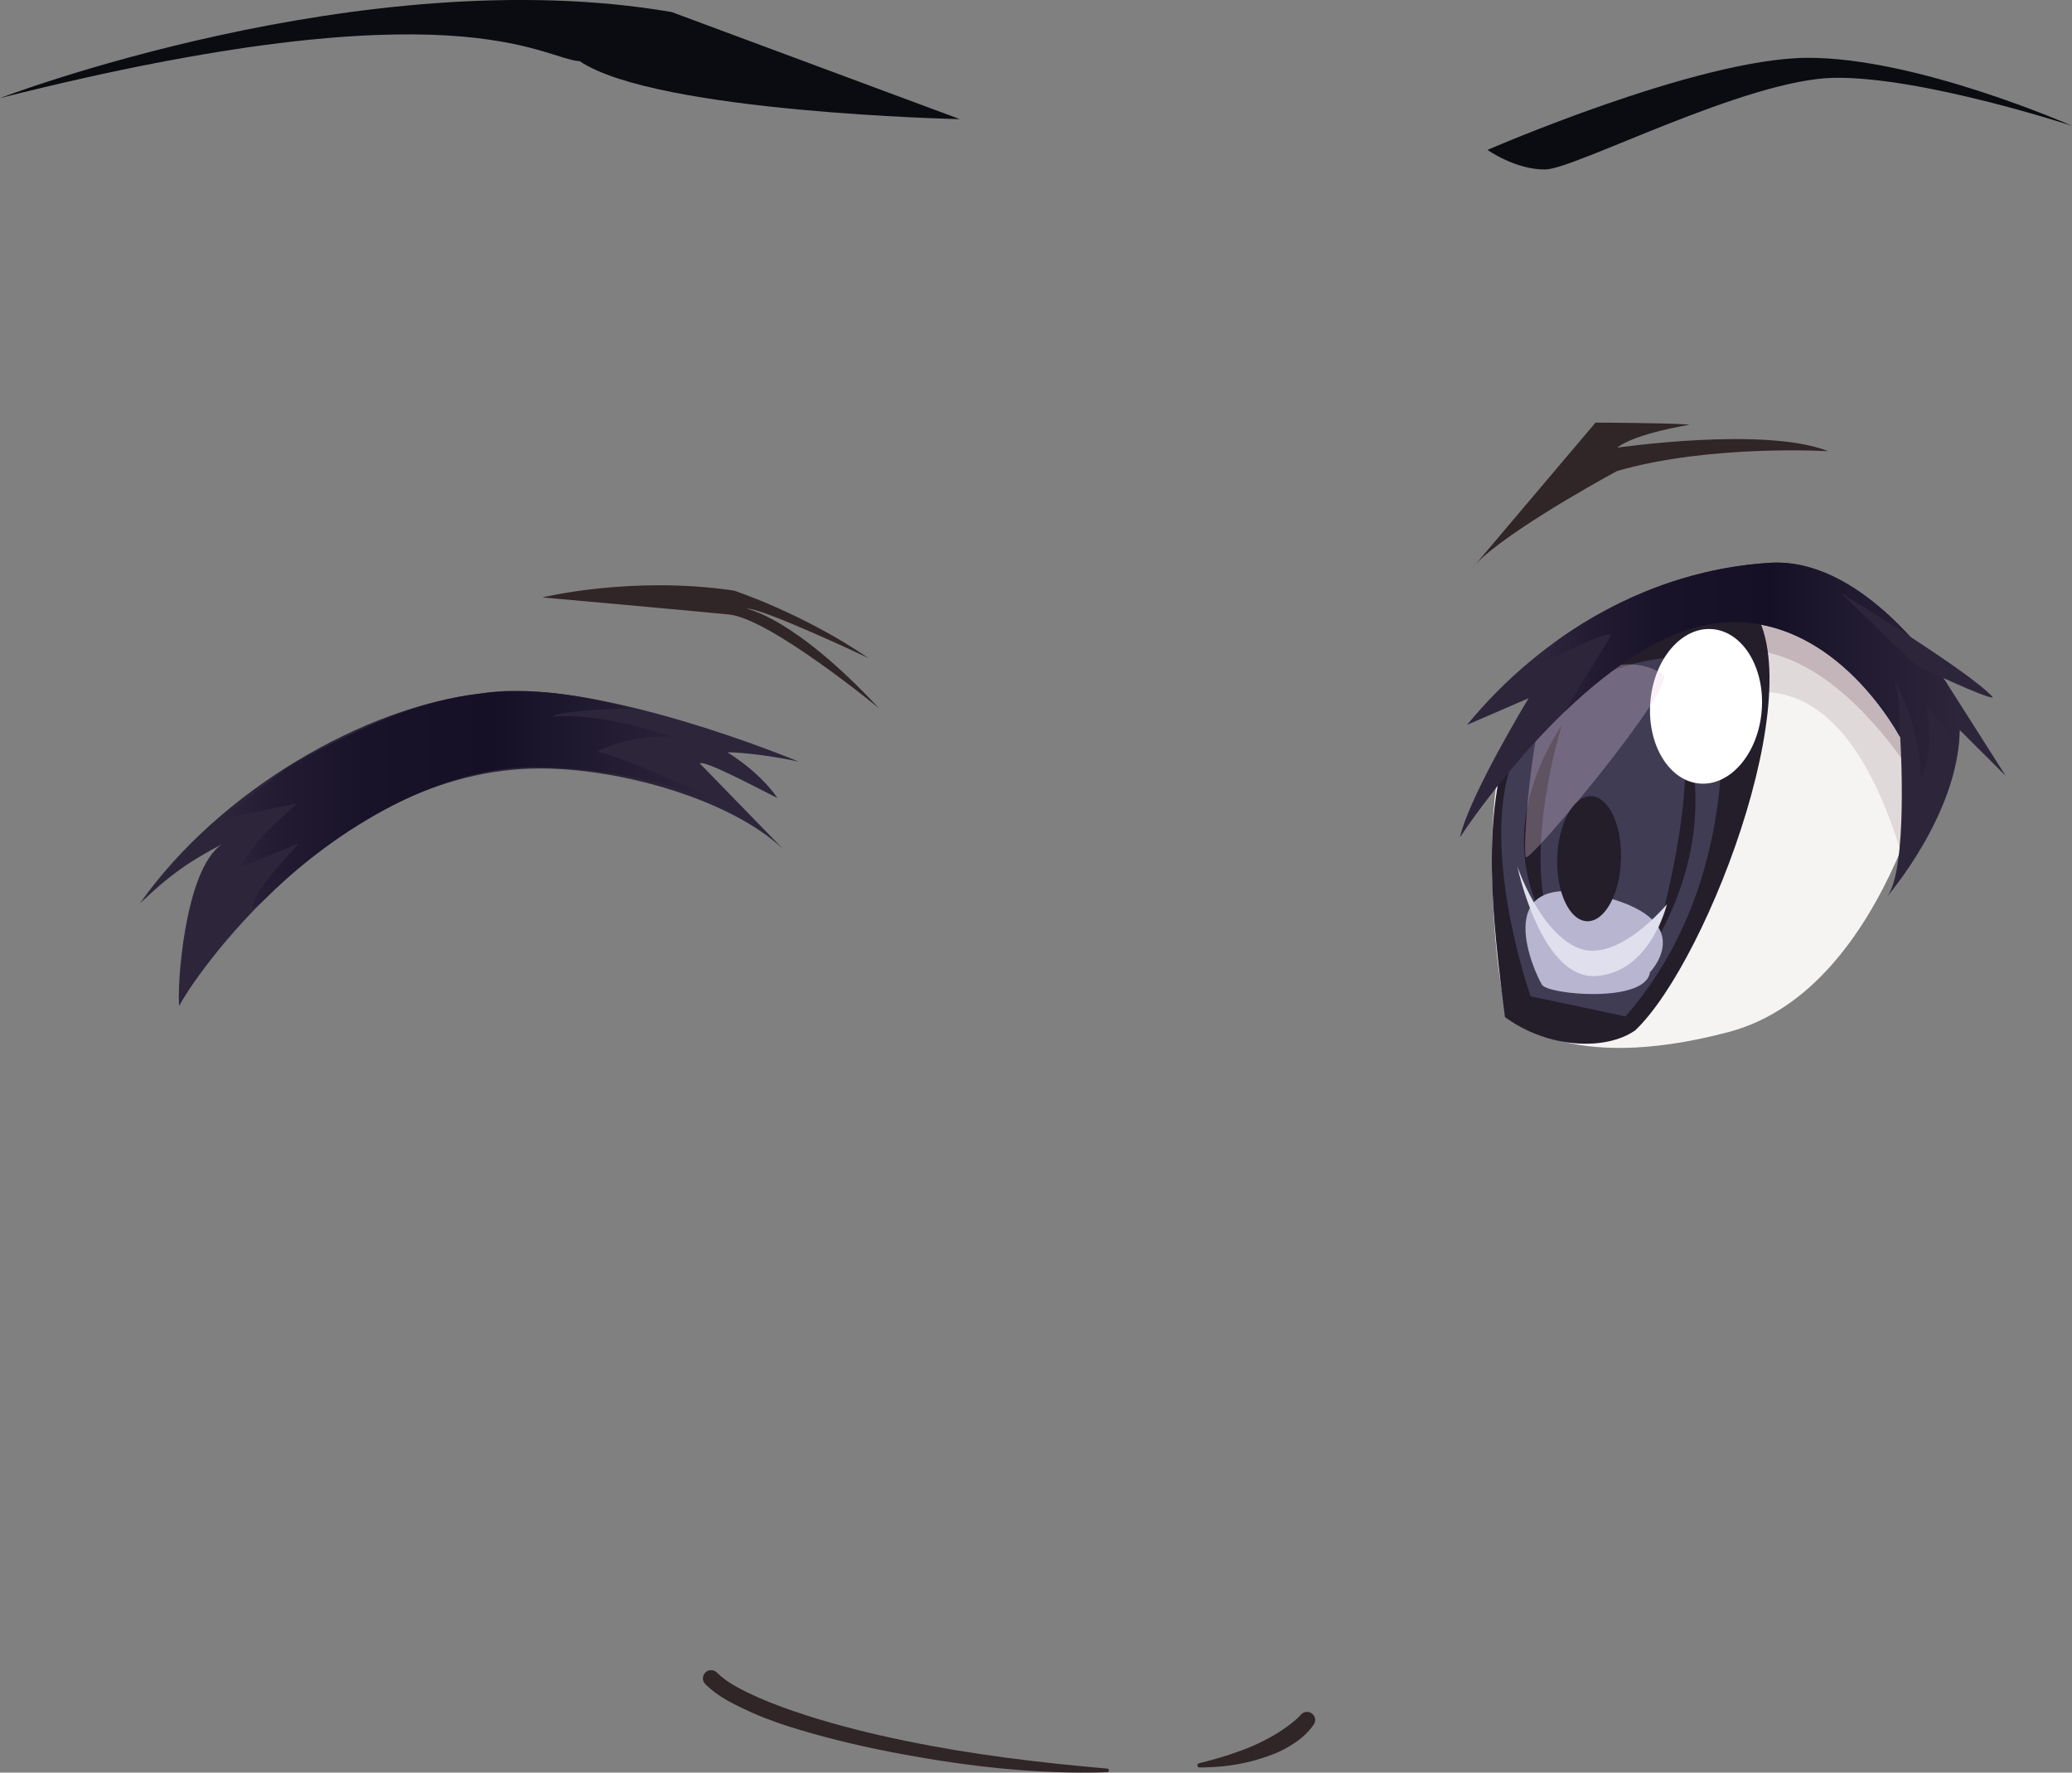 <?xml version="1.0" encoding="UTF-8"?> <svg xmlns="http://www.w3.org/2000/svg" width="332" height="284" viewBox="0 0 332 284" fill="none"><rect x="0" y="0" width="332" height="284" fill="#808080" stroke="none"/> <g clip-path="url(#clip0_4_6973)"> <path d="M177.382 283.934C166.339 284.291 155.309 283.035 144.452 281.026C139.024 280.008 133.622 278.779 128.3 277.193C125.639 276.413 122.991 275.501 120.424 274.364C117.869 273.161 115.261 272.051 113.013 269.817C112.494 269.315 112.494 268.482 113.013 267.966C113.518 267.451 114.357 267.451 114.875 267.966L114.929 268.019C116.592 269.698 119.12 270.874 121.501 271.971C123.963 273.029 126.504 273.967 129.085 274.787C134.247 276.453 139.556 277.761 144.905 278.871C155.615 281.092 166.486 282.401 177.422 283.353C177.582 283.366 177.702 283.511 177.688 283.67C177.648 283.815 177.529 283.934 177.382 283.934Z" fill="#302527"></path> <path d="M210.499 276.307C209.328 277.973 208.011 278.924 206.521 279.823C205.057 280.696 203.487 281.304 201.89 281.78C200.307 282.295 198.697 282.612 197.074 282.85C195.464 283.088 193.828 283.141 192.218 283.181C192.018 283.181 191.858 283.035 191.858 282.837C191.858 282.665 191.978 282.533 192.138 282.493C193.681 282.123 195.211 281.674 196.701 281.224C198.178 280.709 199.655 280.22 201.052 279.585C202.449 278.938 203.793 278.25 205.044 277.444C206.241 276.664 207.532 275.699 208.317 274.853L208.476 274.681C208.969 274.152 209.794 274.126 210.312 274.615C210.805 275.064 210.871 275.791 210.499 276.307Z" fill="#302527"></path> <path d="M310.779 115.926C310.779 115.926 303.434 158.358 276.957 165.351C250.48 172.343 242.018 162.694 242.018 162.694C239.85 162.68 236.55 125.854 242.178 117.566C245.744 109.264 266.406 96.099 280.736 95.477C295.079 94.843 310.779 115.926 310.779 115.926Z" fill="#F5F4F3"></path> <path d="M240.342 132.45C240.515 125.959 241.02 120.249 242.178 117.552C245.744 109.251 266.406 96.085 280.736 95.464C295.065 94.843 310.765 115.926 310.765 115.926C310.765 115.926 309.102 125.497 304.525 136.296C300.707 124.109 293.828 109.648 280.683 110.956C267.684 112.252 251.079 123.844 240.342 132.45Z" fill="#E0D9DA"></path> <path d="M277.223 104.162C265.089 105.365 250.52 119.562 240.382 131.313C240.581 125.298 241.1 120.077 242.178 117.552C245.744 109.251 266.406 96.085 280.736 95.464C295.065 94.843 310.765 115.926 310.765 115.926C310.765 115.926 309.994 120.328 308.078 126.541C301.798 116.508 290.635 102.827 277.223 104.162Z" fill="#C3B5B9"></path> <path d="M279.139 95.623C291.939 106.145 273.857 153.877 262.016 165.073C257.346 168.365 248.059 168.034 241.14 162.945C239.118 147.175 237.229 130.784 242.191 117.566C245.624 109.569 264.916 97.077 279.139 95.623Z" fill="#241D2A"></path> <path d="M275.254 108.432C275.254 108.432 280.749 139.535 260.459 162.853L245.251 159.627C245.251 159.627 235.273 131.326 244.36 118.002C253.434 104.678 274.962 102.55 275.254 108.432Z" fill="#3F3C54"></path> <path d="M268.895 114.182C268.895 114.182 277.144 130.454 265.183 151.101C265.183 151.088 272.899 125.087 268.895 114.182Z" fill="#241D2A"></path> <path d="M250.241 116.191C250.241 116.191 243.495 137.711 249.017 149.621C249.017 149.621 237.375 136.323 250.241 116.191Z" fill="#241D2A"></path> <path d="M264.437 112.45C264.996 105.616 269.44 100.395 274.363 100.792C279.286 101.188 282.838 107.044 282.279 113.878C281.72 120.712 277.277 125.933 272.354 125.537C267.431 125.14 263.878 119.271 264.437 112.45Z" fill="white"></path> <path d="M264.371 155.767C264.371 155.767 272.833 147.109 255.536 143.315C238.24 139.522 246.037 156.137 247.074 157.776C248.112 159.402 263.706 160.764 264.371 155.767Z" fill="#B7B5CF"></path> <path d="M267.098 144.862C267.098 144.862 259.208 154.432 252.928 151.894C246.648 149.343 243.123 138.795 243.123 138.795C243.123 138.795 246.888 156.891 255.682 156.376C264.477 155.847 267.098 144.862 267.098 144.862Z" fill="#DFDFED"></path> <path opacity="0.3" d="M266.486 108.114C268.815 109.82 245.172 138.134 244.506 137.341C243.841 136.547 245.518 115.662 247.819 112.556C250.108 109.436 260.233 103.554 266.486 108.114Z" fill="#EBD1E2"></path> <path d="M259.733 137.744C259.915 132.213 257.776 127.655 254.956 127.563C252.135 127.472 249.702 131.882 249.52 137.413C249.339 142.944 251.478 147.501 254.298 147.593C257.118 147.684 259.552 143.274 259.733 137.744Z" fill="#241D2A"></path> <path d="M244.932 111.869L235.06 116.138C247.127 101.492 264.357 91.38 283.583 90.177C299.589 89.172 312.575 110.454 312.575 110.454L321.369 124.294L313.998 116.945C313.879 130.48 302.21 143.844 302.21 143.844C305.856 139.826 304.472 118.121 304.472 118.121C304.472 118.121 294.307 98.584 276.412 99.734C255.443 101.082 233.929 134.155 233.929 134.155C235.459 127.427 244.932 111.869 244.932 111.869Z" fill="#2D263B"></path> <path d="M311.949 109.476C309.182 105.339 297.527 89.291 283.583 90.164C271.143 90.944 259.554 95.464 249.642 102.523C248.245 104.572 246.994 106.462 247.407 106.184C248.271 105.616 258.609 100.474 258.037 101.902C257.665 102.827 254.072 108.26 250.64 114.076C258.13 106.859 267.311 100.315 276.398 99.734C293.309 98.65 303.288 115.979 304.352 117.923C304.525 115.081 304.445 111.578 303.447 108.762C303.447 108.762 307.758 116.191 307.758 124.757C307.758 124.757 310.339 120.183 308.623 113.336C308.623 113.336 311.577 115.305 313.639 120.725C314.238 116.892 313.772 116.733 314.118 117.09C313.652 114.75 312.947 112.172 311.949 109.476Z" fill="url(#paint0_linear_4_6973)"></path> <path d="M294.826 94.896C294.826 94.896 316.007 107.824 319.334 111.736C318.429 112.04 307.04 106.608 307.04 106.608L294.826 94.896Z" fill="#2D263B"></path> <path d="M124.562 127.85C123.59 126.343 120.956 123.289 116.605 120.566C116.326 120.434 121.741 120.659 127.941 122.02C128.181 122.073 94.373 107.982 76.89 111.141C58.649 113.19 35.258 126.501 22.406 144.756C27.102 140.249 30.455 137.909 35.618 135.239C29.471 139.165 28.287 158.834 28.739 161.16C30.455 157.419 53.672 123.117 86.523 123.117C99.734 123.117 117.137 128.206 125.373 135.939C126.158 136.706 124.123 134.644 112.121 122.298C112.946 121.809 120.131 125.616 124.562 127.85Z" fill="#2D263B"></path> <path d="M107.718 118.041C107.718 118.041 96.262 114.036 88.745 114.829C88.425 114.129 98.231 113.309 101.544 113.653C79.924 107.427 66.352 111.538 46.129 122.919L35.285 131.313L47.446 128.735C47.366 129.317 41.419 133.428 38.585 138.874C38.585 138.874 45.796 136.111 47.513 135.212C49.229 134.3 40.674 141.914 40.394 145.576C40.394 145.576 40.94 145.192 41.884 144.571C42.124 144.346 42.35 144.135 42.59 143.91C49.854 136.547 67.736 122.562 86.27 122.919C96.368 123.117 104.445 124.836 110.698 127.07C112.255 127.453 113.811 127.889 115.355 128.431C115.355 128.431 100.879 121.557 95.69 120.407C95.703 120.394 101.118 117.526 107.718 118.041Z" fill="url(#paint1_linear_4_6973)"></path> <path d="M140.82 113.455C140.82 113.455 123.404 99.113 116.818 98.452C110.232 97.791 86.895 95.716 86.895 95.716C86.895 95.716 101.238 92.2 117.59 94.618C117.59 94.618 128.686 98.267 139.131 105.418C139.131 105.418 121.874 97.236 119.612 97.527C119.639 97.527 127.183 98.809 140.82 113.455Z" fill="#302527"></path> <path d="M235.711 91.261L255.656 67.706C255.656 67.706 268.708 67.772 270.73 68.049C270.73 68.049 262.015 69.424 259.128 71.724C259.128 71.724 282.838 68.274 292.95 72.292C292.95 72.292 274.163 71.142 259.128 75.452C255.363 77.474 239.224 86.516 235.711 91.261Z" fill="#302527"></path> <path d="M0 15.717C0 15.717 58.143 -6.57 107.624 1.93L153.793 19.087C153.793 19.087 105.15 18.056 92.896 9.808C86.855 9.438 73.244 -2.789 0 15.717Z" fill="#0A0C11"></path> <path d="M332 20.158C332 20.158 307 9.108 289.424 9.266C271.862 9.425 238.346 24.018 238.346 24.018C238.346 24.018 242.857 27.217 247.62 27.151C252.37 27.085 279.871 12.664 293.935 12.465C308.011 12.267 332 20.158 332 20.158Z" fill="#0A0C11"></path> </g> <defs> <linearGradient id="paint0_linear_4_6973" x1="247.336" y1="107.441" x2="314.135" y2="107.441" gradientUnits="userSpaceOnUse"> <stop stop-color="#2D263B"></stop> <stop offset="0.117" stop-color="#221B31"></stop> <stop offset="0.29" stop-color="#191329"></stop> <stop offset="0.545" stop-color="#161026"></stop> <stop offset="0.632" stop-color="#1B152B"></stop> <stop offset="1" stop-color="#2D263B"></stop> </linearGradient> <linearGradient id="paint1_linear_4_6973" x1="35.293" y1="128.153" x2="115.37" y2="128.153" gradientUnits="userSpaceOnUse"> <stop stop-color="#2D263B"></stop> <stop offset="0.117" stop-color="#221B31"></stop> <stop offset="0.29" stop-color="#191329"></stop> <stop offset="0.545" stop-color="#161026"></stop> <stop offset="0.632" stop-color="#1B152B"></stop> <stop offset="1" stop-color="#2D263B"></stop> </linearGradient> <clipPath id="clip0_4_6973"> <rect width="83" height="71" fill="white" transform="scale(4)"></rect> </clipPath> </defs> </svg> 